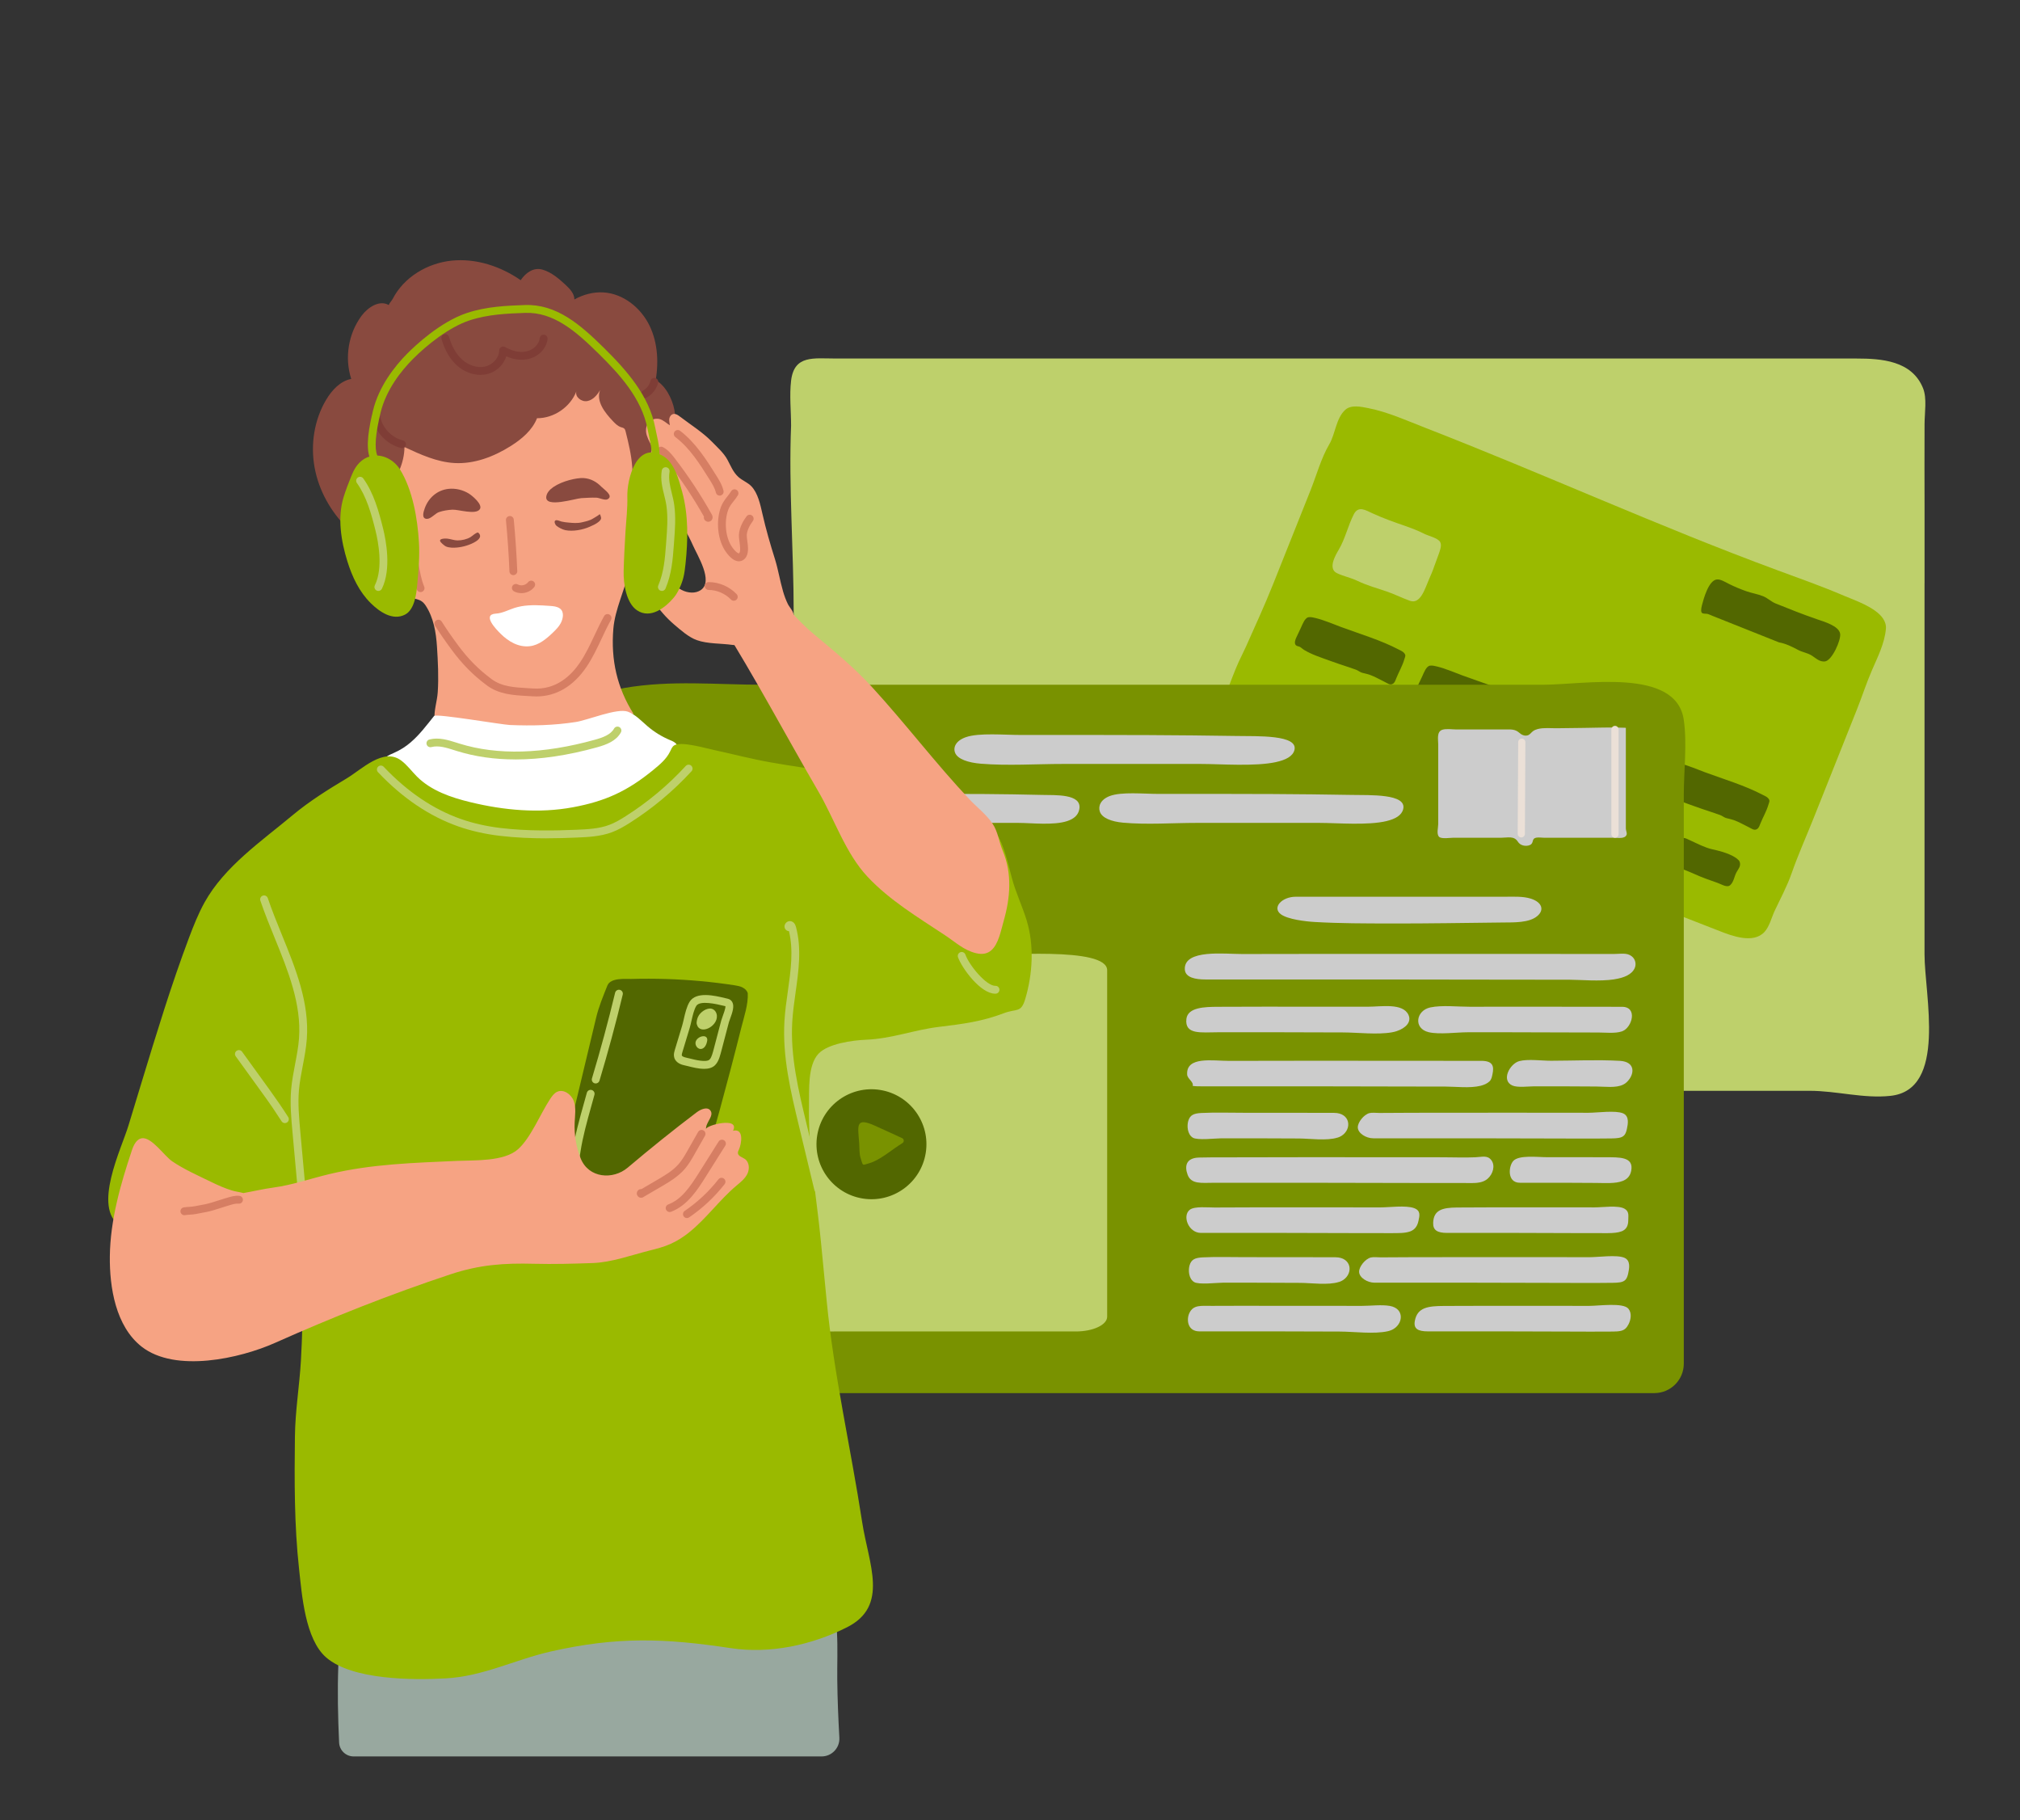 <?xml version="1.0" encoding="UTF-8"?>
<svg id="Calque_3" xmlns="http://www.w3.org/2000/svg" viewBox="0 0 800 720.8">
  <rect x="0" y="0" width="800" height="720.8" fill="#333333" stroke="none"/>
  <defs>
    <style>
      .cls-1 {
        fill: #d67e63;
      }

      .cls-2 {
        fill: #98a89f;
      }

      .cls-3 {
        fill: #526700;
      }

      .cls-4 {
        fill: #bed06b;
      }

      .cls-5 {
        fill: #fff;
      }

      .cls-6 {
        fill: #f6a383;
      }

      .cls-7 {
        fill: #9aba00;
      }

      .cls-8 {
        fill: #799200;
      }

      .cls-9 {
        fill: #ebe0d7;
      }

      .cls-10 {
        fill: #ccc;
      }

      .cls-11 {
        fill: #7f3d36;
      }

      .cls-12 {
        fill: #894a3f;
      }
    </style>
  </defs>
  <g>
    <path class="cls-4" d="M762.19,230.91v146.97c0,16.17,9.03,53.62-13.48,56.03-10.74,1.15-21.24-2-32.07-2h-298.92c-15.08,0-30.16-.18-45.24,0-13.28.16-26.73,2.1-40.07,1.28-22.75-1.41-18.08-29.1-18.08-45.16v-145.44c0-24.44-2.01-49.86-1.03-74.01,0-5.83-.69-12.07,0-17.84,1.23-10.31,8.94-8.78,17.8-8.78h404.15c9.86,0,21.98.82,26.37,11.8,1.58,3.95.6,9.63.58,14.1-.07,11.08,0,22.15,0,33.23v29.82Z"/>
    <g>
      <path class="cls-7" d="M745.74,244.9c.84,1.24,1.29,2.62,1.15,4.14-.53,5.72-3.21,11.01-5.46,16.2-2.28,5.24-3.96,10.53-6.08,15.84-5.7,14.29-11.4,28.59-17.09,42.88-2.89,7.25-6.13,14.44-8.7,21.81-1.81,5.19-4.45,10.02-6.77,14.99-1.2,2.57-2.01,6.11-4,8.26-4.43,4.78-12.86,1.55-17.84-.39-4.61-1.8-9.23-3.6-13.84-5.4-20.54-8.01-41.9-17.93-62.38-24.9-21.87-7.44-44.81-17.72-66.43-26.35-4.08-1.63-8.23-3.1-12.35-4.63-9.66-3.58-19.35-7.15-28.8-11.26-5.49-2.39-16.33-5.56-13.92-13.57.86-2.86,1.51-5.72,2.6-8.55,1.52-3.92,2.97-7.95,4.69-11.78.93-2.06,2.01-4.07,2.93-6.15,3.62-8.16,7.33-16.18,10.66-24.52,4.96-12.44,9.93-24.88,14.89-37.32,2.37-5.94,4.21-12.78,7.45-18.29,2.45-4.17,2.63-10.27,6.33-13.64,2.31-2.11,6.28-1.23,9.16-.66,7.78,1.55,15.14,4.91,22.5,7.77,46.78,18.18,92.56,39.11,139.57,56.44,8.83,3.26,17.72,6.39,26.38,10.11,3.84,1.65,12.25,4.4,15.35,8.96Z"/>
      <g>
        <path class="cls-3" d="M698.85,315.08c.57.29,1.1.6,1.51,1.1.72.88.31,1.4,0,2.45-.74,2.57-2.18,4.98-3.19,7.5-.32.8-.57,1.66-1.29,2.13-1.15.76-2.26-.24-3.35-.75-1.95-.92-3.77-2.05-5.81-2.76-.71-.24-1.41-.42-2.13-.6-.35-.09-.83-.17-1.16-.3-.79-.31-1.43-.86-2.26-1.16-1.19-.42-2.38-.82-3.57-1.22-2.33-.78-4.66-1.54-6.96-2.39-3.38-1.24-6.96-2.36-10.05-4.25-.55-.34-1.06-.88-1.62-1.17-.51-.27-1.19-.22-1.6-.69-.71-.83-.14-2.23.25-3.07.59-1.27,1.22-2.54,1.81-3.83.59-1.29,1.54-3.93,3.02-4.14.93-.13,1.94.11,2.84.34,3.4.85,6.68,2.29,9.96,3.51,7.68,2.85,15.59,5.14,22.88,8.95.24.12.48.24.71.36Z"/>
        <path class="cls-3" d="M650.79,295.9c.57.29,1.1.6,1.51,1.1.72.88.31,1.4,0,2.45-.74,2.57-2.18,4.98-3.19,7.5-.32.8-.57,1.66-1.29,2.13-1.15.76-2.26-.24-3.35-.75-1.95-.92-3.77-2.05-5.81-2.76-.71-.24-1.41-.42-2.13-.6-.35-.09-.83-.17-1.16-.3-.79-.31-1.43-.86-2.26-1.16-1.19-.42-2.38-.82-3.57-1.22-2.33-.78-4.66-1.54-6.96-2.39-3.38-1.24-6.96-2.36-10.05-4.25-.55-.34-1.06-.88-1.62-1.17-.51-.27-1.19-.22-1.6-.69-.71-.83-.14-2.23.25-3.07.59-1.27,1.22-2.54,1.81-3.83.59-1.29,1.54-3.93,3.02-4.14.93-.13,1.94.11,2.84.34,3.4.85,6.68,2.29,9.96,3.51,7.68,2.85,15.59,5.14,22.88,8.94.24.12.48.24.71.36Z"/>
        <path class="cls-3" d="M602.72,276.72c.57.29,1.1.6,1.51,1.1.72.88.31,1.4,0,2.45-.74,2.57-2.18,4.98-3.19,7.5-.32.8-.57,1.66-1.29,2.13-1.15.76-2.26-.24-3.35-.75-1.95-.92-3.77-2.05-5.81-2.76-.71-.24-1.41-.42-2.13-.6-.35-.09-.83-.17-1.16-.3-.79-.31-1.43-.86-2.26-1.16-1.19-.42-2.38-.82-3.57-1.22-2.33-.78-4.66-1.54-6.96-2.39-3.38-1.24-6.96-2.36-10.05-4.25-.55-.34-1.06-.88-1.62-1.17-.51-.27-1.19-.22-1.6-.69-.71-.83-.14-2.23.25-3.07.59-1.27,1.22-2.54,1.81-3.83.59-1.29,1.54-3.93,3.02-4.14.93-.13,1.94.11,2.84.34,3.4.85,6.68,2.29,9.96,3.51,7.68,2.85,15.59,5.14,22.88,8.94.24.12.48.24.71.36Z"/>
        <path class="cls-3" d="M554.65,257.54c.57.29,1.1.6,1.51,1.1.72.88.31,1.4,0,2.45-.74,2.57-2.18,4.98-3.19,7.5-.32.8-.57,1.66-1.29,2.13-1.15.76-2.26-.24-3.35-.75-1.95-.92-3.77-2.05-5.81-2.76-.71-.24-1.41-.42-2.13-.6-.35-.09-.83-.17-1.16-.3-.79-.31-1.43-.86-2.26-1.16-1.19-.42-2.38-.82-3.57-1.22-2.33-.78-4.66-1.54-6.96-2.39-3.38-1.24-6.96-2.36-10.05-4.25-.55-.34-1.06-.88-1.62-1.17-.51-.27-1.19-.22-1.6-.69-.71-.83-.14-2.23.25-3.07.59-1.27,1.22-2.54,1.81-3.83.59-1.29,1.54-3.93,3.02-4.14.93-.13,1.94.11,2.84.34,3.4.85,6.68,2.29,9.96,3.51,7.68,2.85,15.59,5.14,22.88,8.94.24.12.48.24.71.36Z"/>
      </g>
      <g>
        <path class="cls-3" d="M669.5,332.8c2.72,1.24,5.66,2.81,8.58,3.47,2.93.67,5.53,1.28,8.24,2.71.8.42,2.4,1.41,2.68,2.31.53,1.68-.54,2.76-1.27,4.07-.92,1.66-1.03,3.75-2.5,5.12-1.24,1.15-3.6-.41-4.96-.88-3.1-1.07-6.35-2.22-9.32-3.58-2.63-1.21-5.43-2.11-8.02-3.41-.97-.49-1.12-.33-1.11-1.41.01-1.33.71-2.94,1-4.26.33-1.47,1.13-3.27,2.24-4.33,1.51-1.44,2.39-.74,4.43.19Z"/>
        <path class="cls-3" d="M628.65,316.5c2.77,1.27,5.67,2.73,8.63,3.48,2.87.72,5.53,2.25,8.29,3.4.81.34,2.33.5,2.69,1.37.62,1.53-.63,3.24-1.29,4.48-.71,1.32-1.32,4.68-3.24,4.77-.89.04-2.74-1.15-3.64-1.46-1.53-.52-3.08-1.01-4.61-1.56-2.41-.85-4.95-1.29-7.31-2.23-1.96-.79-4.2-1.15-6.07-2.05-1.83-.88-.76-2.95-.5-4.43.36-2.01,1.11-4.5,2.63-5.95,1.51-1.44,2.39-.74,4.43.19Z"/>
        <path class="cls-3" d="M655.82,342.36c.64-.19,1.12-.78,1.13-1.49.02-.96.06-1.94.09-2.92.1-2.62.21-5.34-.05-8-.03-.26-.05-.56-.07-.89-.19-2.57-.44-4.81-1.54-6.2-.55-.69-1.55-.8-2.23-.26-.69.55-.8,1.55-.26,2.23.59.74.77,3.16.87,4.46.03.35.05.68.08.96.23,2.45.13,5.05.03,7.57-.04,1-.08,1.99-.1,2.98-.02.88.68,1.6,1.56,1.62.17,0,.33-.02.49-.07Z"/>
      </g>
      <path class="cls-4" d="M559.84,209.48c1.48.58,2.93,1.21,4.27,1.9,1.6.82,5.33,1.63,6.24,3.21.8,1.38-.15,3.58-.6,4.92-.54,1.59-1.19,3.12-1.73,4.72-.64,1.89-1.33,3.46-2.13,5.28-1.53,3.5-3.3,9.88-7.5,8.38-3.18-1.13-6.21-2.69-9.4-3.76-3.87-1.3-7.72-2.37-11.43-4.15-2.62-1.26-5.44-1.78-8.05-3.02-3.72-1.76-.64-7.06.69-9.31,2.55-4.3,3.65-9.51,5.95-13.99,1.81-3.54,4.62-1.68,7.44-.39,4.16,1.91,8.44,3.44,12.73,4.91,1.15.4,2.35.83,3.53,1.29Z"/>
      <path class="cls-3" d="M674.02,239.71c.66-2.57,2.63-9.9,5.93-10.28,1.42-.16,3.41,1.08,4.7,1.73,2.23,1.12,4.57,2.1,6.99,2.95,2.17.76,4.47,1.1,6.61,1.96,1.9.77,3.14,2.15,5.04,2.91,5.4,2.17,10.77,4.31,16.26,6.2,2.67.92,8.84,2.64,9.23,5.83.31,2.55-3.25,10.6-6.06,10.89-2.1.22-3.54-1.25-5.08-2.26-1.76-1.15-3.74-1.34-5.57-2.32-2.4-1.28-4.85-2.5-7.55-2.98-4.15-1.65-8.3-3.31-12.44-4.96-3.3-1.31-6.59-2.63-9.89-3.94-1.4-.56-2.81-1.12-4.21-1.68-.54-.21-1.1-.52-1.66-.66-.6-.16-1.74-.01-2.22-.37-.52-.38-.45-1.54-.08-3Z"/>
    </g>
  </g>
  <g>
    <path class="cls-8" d="M655.18,551.62H245.05c-6.45,0-11.67-5.23-11.67-11.67v-199.08c0-12.89,2.26-25.69,1.9-38.63-.4-14.42-5.82-26.75,12.04-29.84,18.43-3.19,36.48-1.27,55.04-1.27h308.69c16.25,0,52.82-7.01,55.8,13.95,1.35,9.49,0,20.16,0,29.72v116.1c0,36.35,0,72.69,0,109.04,0,6.45-5.23,11.67-11.67,11.67Z"/>
    <g>
      <path class="cls-10" d="M639.38,387.77c-5.89.91-13.42.16-17.71.16-8.98,0-17.96-.02-26.94-.03-17.35-.01-34.66-.07-52.02-.07h-65.32c-3.78,0-8.03-.69-8.16-4.05-.29-8.02,15.81-6.01,22.77-6.03,11.42-.03,22.85-.04,34.27-.05,26.51-.02,53.01,0,79.52.01,11.15,0,22.31.02,33.46.02,2.59,0,5.06-.61,6.99.92,1.52,1.2,1.83,3.19,1.16,4.69-1.15,2.57-4.25,3.83-8.03,4.41Z"/>
      <path class="cls-10" d="M586.38,429.92c-4.16,1.04-9.97.32-13.81.32-5.52,0-11.03-.02-16.55-.03-11.83-.01-23.63-.07-35.47-.07h-44.54c-1.23,0-2.46,0-3.66-.17.47-1.63-2.08-2.77-2.19-4.48-.47-7.39,10.26-5.41,16.65-5.43,11.07-.04,22.14-.05,33.21-.05,21.09,0,42.19.02,63.28.04,1.03,0,2.06.02,3.08,0,4.78-.08,5.42,1.98,4.7,5.29-.21.95-.37,2.07-1.21,2.86-.89.83-2.1,1.37-3.48,1.72Z"/>
      <path class="cls-10" d="M642.85,429.46c-2.91,1.43-7.24.76-10.72.75-4.42-.01-8.82-.07-13.24-.07h-11.35c-2.24,0-6.53.59-8.59-.33-4.57-2.04-.99-8.64,2.75-9.66,3.31-.9,9.1-.13,12.58-.14,8.98-.02,18.26-.46,27.22.03,6.34.35,5.97,5.39,2.73,8.47-.41.39-.87.7-1.38.95Z"/>
      <path class="cls-10" d="M553.25,408.25c-.65.22-1.33.39-2.02.51-5.83,1.01-13.4.05-19.42.04-8.45-.01-16.89-.07-25.35-.07h-24.05c-6.63,0-13.3,1.11-12.55-5.29.55-4.64,7.41-4.76,12.33-4.79,6.14-.03,12.28-.04,18.42-.05,13.66-.01,27.31,0,40.97.02,5.44,0,13.98-1.59,16.22,3.21,1.34,2.86-1.17,5.27-4.56,6.42Z"/>
      <path class="cls-10" d="M642.22,408.42c-2.59.85-6.42.41-9.1.41-3.93,0-7.86-.02-11.78-.03-8.19-.01-16.37-.07-24.57-.07h-15.39c-4.46,0-11.36.97-15.58-.03-6.12-1.45-5.06-8.6.68-9.81,4.59-.97,10.85-.25,15.61-.26,14-.04,27.99-.02,41.99,0,6.09,0,12.19.02,18.29.02,6.34,0,4,8.15.19,9.65-.11.04-.23.09-.34.12Z"/>
      <path class="cls-10" d="M529.73,450.43c-4.19,1.37-11.16.37-15.26.36-6-.01-11.99-.07-17.99-.07h-12.71c-2.44,0-9.56.89-11.4-.27-2.17-1.37-2.32-4.72-1.78-6.58.69-2.37,2.16-3.03,5.25-3.18,5.51-.27,11.14-.08,16.67-.08,11.95-.02,23.9.02,35.85.04,6.38,0,7.22,6.27,3.02,9.04-.48.32-1.04.57-1.65.77Z"/>
      <path class="cls-10" d="M640.98,450.58c-.75.13-1.67.17-2.81.19-7.97.1-15.95.03-23.93.02-10.4-.01-20.77-.07-31.18-.07h-39.17c-2.87,0-6.07-1.98-6.15-4.29-.07-1.99,2.37-5.12,4.64-5.7,1.05-.27,2.83-.04,3.94-.05,4.42-.04,8.85-.05,13.28-.07,12.71-.04,25.43-.03,38.14-.03,10.46,0,20.92.02,31.37.03,3.4,0,10.7-1.04,13.68.22,2.61,1.11,1.91,4.34,1.53,6.16-.49,2.33-1.27,3.25-3.34,3.59Z"/>
      <path class="cls-10" d="M586.1,468.16c-2.16.46-4.66.23-7,.25-7.8.04-15.6,0-23.4-.01-11.83-.01-23.63-.07-35.48-.07h-39.59c-4.68,0-8.84.69-10.28-3.16-1.26-3.37-.7-6.66,4.42-6.83,3.31-.11,6.64-.06,9.95-.08,11.26-.05,22.52-.05,33.78-.06,17.65,0,35.31.01,52.96.03,4.23,0,8.55.19,12.77,0,2.73-.11,4.83-.92,6.39,1.13,1.66,2.17.64,5.57-1.49,7.39-.87.75-1.91,1.18-3.03,1.42Z"/>
      <path class="cls-10" d="M558.34,487.63c-1.98.7-4.67.63-7.84.64-4.9.01-9.8-.02-14.7-.02-8.9-.01-17.77-.07-26.67-.07h-33.51c-4.96,0-7.5-6.78-4.42-9.17,1.91-1.48,7.25-.87,9.91-.89,11.85-.08,23.7-.07,35.55-.07,9.96,0,19.91.02,29.87.03,3.68,0,10.18-.91,13.47.27,2.81,1.01,2.18,3.13,1.78,5.04-.5,2.41-1.7,3.63-3.44,4.25Z"/>
      <path class="cls-10" d="M642.24,487.54c-1.37.55-3.25.71-5.61.73-4.35.02-8.71-.01-13.06-.02-7.46-.01-14.9-.07-22.36-.07h-28.08c-3.92,0-5.64-1.09-5.54-4,.18-5.09,3.64-6.01,9.41-6.06,5.34-.05,10.69-.06,16.03-.07,12.85-.02,25.69,0,38.54.02,3.09,0,9.18-.91,11.74.49,2.03,1.1,1.54,2.9,1.55,4.54,0,2.43-.89,3.75-2.61,4.45Z"/>
      <path class="cls-10" d="M642.63,467.61c-2.88,1.14-7.07.79-10.82.78-4.42-.01-8.82-.07-13.24-.07h-16.64c-5.12,0-4.53-6.52-2.62-8.63,2.23-2.47,9.73-1.48,13.44-1.49,7.61-.03,15.21,0,22.82.02,5.8.01,11.58-.28,10.44,5.42-.42,2.1-1.66,3.3-3.37,3.97Z"/>
      <path class="cls-10" d="M530.25,507.6c-4.19,1.37-11.16.37-15.26.36-6-.01-11.99-.07-17.99-.07h-12.71c-2.44,0-9.56.89-11.4-.27-2.17-1.37-2.32-4.72-1.78-6.58.69-2.37,2.16-3.03,5.25-3.18,5.51-.27,11.14-.08,16.67-.08,11.95-.02,23.9.02,35.85.04,6.38,0,7.22,6.27,3.02,9.04-.48.32-1.04.57-1.65.77Z"/>
      <path class="cls-10" d="M641.5,507.75c-.75.13-1.67.17-2.81.19-7.97.1-15.95.03-23.93.02-10.4-.01-20.77-.07-31.18-.07h-39.17c-2.87,0-6.07-1.98-6.15-4.28-.07-1.99,2.37-5.12,4.64-5.7,1.05-.27,2.83-.04,3.94-.05,4.42-.04,8.85-.05,13.28-.07,12.71-.04,25.43-.03,38.14-.03,10.46,0,20.92.02,31.37.03,3.4,0,10.7-1.05,13.68.22,2.61,1.11,1.91,4.34,1.53,6.16-.49,2.33-1.27,3.25-3.34,3.59Z"/>
      <path class="cls-10" d="M551.11,526.62c-.43.2-.9.35-1.4.47-5.5,1.26-13.44.16-19.21.15-8.19-.01-16.37-.07-24.57-.07h-30.86c-4.94,0-5.2-4.84-4.03-7.27,1.61-3.38,4.65-2.8,8.93-2.83,7.64-.06,15.27-.02,22.91-.02,12.17,0,24.34,0,36.51.02,3.34,0,7.8-.56,11.06.02,5.97,1.06,5.35,7.43.68,9.54Z"/>
      <path class="cls-10" d="M641.97,526.95c-.85.22-1.89.27-3.23.29-5.91.07-11.83.01-17.74,0-8.19-.01-16.37-.07-24.57-.07h-30.86c-4.06,0-5.81-1.03-5.24-4.16.99-5.4,5.33-5.87,11.5-5.91,5.83-.04,11.65-.05,17.48-.05,13.38-.02,26.75,0,40.13.02,3.77,0,13.44-1.4,15.49,1.14,1.41,1.75.96,4.35.03,6.16-.79,1.53-1.65,2.25-2.98,2.58Z"/>
    </g>
    <path class="cls-10" d="M351.69,345.94c-2.41.27-4.97.24-7.17.26-14.87.15-29.75.43-44.63.39-9.92-.02-19.92-.02-29.81-.59-3.81-.22-10.73-1.06-13.43-3.05-3.63-2.67.4-6.95,5.87-6.95h52.32c10.18,0,20.36,0,30.54,0,3.41,0,7.1-.24,10.27.76,4.26,1.35,5.44,4.33,2.65,6.79-1.64,1.45-4.05,2.1-6.61,2.39Z"/>
    <path class="cls-10" d="M602.33,365.01c-2.41.27-4.97.24-7.17.26-14.87.15-29.75.43-44.63.39-9.92-.02-19.92-.02-29.81-.59-3.81-.22-10.73-1.06-13.43-3.05-3.63-2.67.4-6.95,5.87-6.95h52.32c10.18,0,20.36,0,30.54,0,3.41,0,7.1-.24,10.27.76,4.26,1.35,5.44,4.33,2.65,6.79-1.64,1.45-4.05,2.1-6.61,2.39Z"/>
    <path class="cls-10" d="M383.13,365.01c-3.2.27-6.59.24-9.51.26-19.72.15-39.45.43-59.17.39-13.16-.02-26.41-.02-39.53-.59-5.05-.22-14.23-1.06-17.8-3.05-4.81-2.67.54-6.95,7.79-6.95h69.37c13.5,0,27,0,40.5,0,4.52,0,9.41-.24,13.61.76,5.64,1.35,7.21,4.33,3.52,6.79-2.18,1.45-5.37,2.1-8.77,2.39Z"/>
    <path class="cls-10" d="M505.37,301.75c-8.39,1.82-21.92.74-29.92.74h-54.31c-10.74,0-21.97.77-32.63-.09-5.14-.42-9.3-1.85-10.26-4.35-.85-2.2.34-4.81,4.33-6.18,5.2-1.79,15.23-.85,21.61-.86,16.92-.01,33.83-.03,50.75.05,11.54.06,23.08.16,34.62.35,8.4.14,24.75-.55,23.07,5.63-.66,2.43-3.43,3.87-7.27,4.7Z"/>
    <path class="cls-10" d="M422.72,325.09c-5.45,1.82-14.25.74-19.45.74h-35.3c-6.98,0-14.28.77-21.21-.09-3.34-.42-6.04-1.85-6.67-4.35-.55-2.2.22-4.81,2.82-6.18,3.38-1.79,9.9-.85,14.05-.86,11-.01,22-.03,32.99.05,7.5.06,15.01.16,22.51.35,5.46.14,16.09-.55,15,5.63-.43,2.43-2.23,3.87-4.72,4.7Z"/>
    <path class="cls-10" d="M549.23,325.09c-7.5,1.82-19.6.74-26.75.74h-48.55c-9.6,0-19.65.77-29.17-.09-4.59-.42-8.31-1.85-9.17-4.35-.76-2.2.31-4.81,3.87-6.18,4.65-1.79,13.62-.85,19.32-.86,15.12-.01,30.25-.03,45.37.05,10.32.06,20.64.16,30.95.35,7.51.14,22.13-.55,20.62,5.63-.59,2.43-3.06,3.87-6.5,4.7Z"/>
    <g>
      <path class="cls-4" d="M426.08,527.19h-90.89c-18.33,0-36.7.15-55.03,0-26.96-.22-26.18-5.84-26.18-16.89v-35.55c0-30.19-.01-60.38,0-90.58,0-3.22,5.55-5.83,12.41-5.83h118.04c12.19,0,54.05-3.66,54.05,5.84v137.18c0,3.22-5.55,5.84-12.41,5.84Z"/>
      <circle class="cls-3" cx="345.12" cy="453.04" r="21.77" transform="translate(-157.35 721.14) rotate(-80.78)"/>
      <path class="cls-8" d="M340.43,444.99c-.88,1.18-.43,3.93-.15,7.7.14,1.88-.02,4.07.56,5.87,1.05,3.24.48,2.85,3.29,2.07,4.42-1.22,9.28-5.61,13.25-8,.77-.47.71-1.61-.11-1.98-3.67-1.68-7.33-3.4-11.02-5.03-3.43-1.51-5.08-1.62-5.82-.63Z"/>
    </g>
    <g>
      <path class="cls-10" d="M609.05,288.65c-.71.18-1.35.45-1.89.83-.82.59-1.21,1.45-2.25,1.71-1.14.29-2.28-.21-3.17-1.01-1.76-1.59-3.48-1.34-5.79-1.34h-19.04c-1.59,0-4.21-.4-5.72.12-2.29.79-1.6,3.89-1.6,5.7v31.7c0,1.33-.75,3.9.34,4.98.95.93,4.32.37,5.64.37h18.98c2.54,0,5.06-.84,6.56,1.53.47.75,1.15,1.24,2.02,1.5.86.25,2.03.23,2.83-.17,1.71-.84.39-2.57,2.61-2.91.95-.14,2.03.05,2.99.05h27.42c1.73,0,4.64.59,5.23-1.26.2-.62-.31-1.7-.31-2.35v-39.9s-.38-.04-.42-.04c-5.53-.24-10.95,0-16.48.06-3.54.04-7,.08-10.54.13-2.11.03-5.05-.3-7.4.3Z"/>
      <path class="cls-9" d="M602.49,331.59c.79,0,1.42-.64,1.43-1.42l.19-36.28c0-.79-.63-1.43-1.42-1.44h0c-.79,0-1.42.64-1.43,1.42l-.19,36.28c0,.79.63,1.43,1.42,1.44h0Z"/>
      <path class="cls-9" d="M639.6,331.71c.79,0,1.43-.64,1.43-1.43v-41.44c0-.79-.64-1.43-1.43-1.43s-1.43.64-1.43,1.43v41.44c0,.79.64,1.43,1.43,1.43Z"/>
    </g>
  </g>
  <g>
    <path class="cls-2" d="M325.38,695.47h-185.33c-3.08,0-5.61-2.42-5.75-5.5-.47-10.17-.69-20.34-.31-30.53.15-4.38.42-8.77.83-13.16,1.19-12.83,6.94-15.76,14.54-16.53,6.73-.69,14.92.31,22.68-2.39,8.57-2.98,14.99-8.45,24.65-8.89,10.44-.49,20.21,4.79,30.69,4.21,16.83-.94,34.53-3.95,51.42-5.55,14.94-1.42,28.99-8.24,42.08,2.45,7.85,6.41,10.03,16.39,10.59,26.66.34,6.38.06,12.87.12,18.7.08,7.73.4,15.42.83,23.09.23,4.04-2.99,7.44-7.03,7.44Z"/>
    <g>
      <g>
        <path class="cls-6" d="M249.13,225.93c-1.7,7.83-5.57,15.25-6.22,23.07-1.02,12.3,1.46,23.31,8.01,33.68-2.28.13-4.15.04-6,1.51-1.37,1.09-2.15,2.47-3.78,3.29-4.48,2.28-10.19,1.96-14.99,3.24-2.04.54-4.08,1.08-6.16,1.44-7.41,1.26-14.99.12-22.42-1.02-4.57-.7-9.25-.53-13.84-1.1-2.34-.29-4.77-.65-6.96-1.56-1.09-.46-4.52-2.16-4.64-3.35-.39-3.69.98-7.32,1.23-11.02.4-5.87.08-12.2-.3-18.08-.37-5.59-1.32-11.37-4.42-16.16-2.24-3.47-4.57-2.04-7.51-4.25-5.05-3.8-7.89-7.66-10.7-13.37-1.29-2.62-2.58-5.25-3.43-8.05-1.32-4.38-.71-8.97-1.04-13.46-.38-5.19.11-10.48,1.88-15.4,3.49-9.71,11.61-17.18,20.7-22.06,9.08-4.89,19.17-7.52,29.13-10.23,10.09-2.74,20.52-5.63,30.86-4.08,10.34,1.54,20.62,8.85,22.03,19.21,11.01,7.73,12.01,21.02,10.97,34.43-.48,6.17-2.51,14.66-7.34,18.98-1.43,1.28-2.12,1.12-3.78,1.11-.56,0-.8.7-.89,1.25-.11.66-.24,1.32-.38,1.98Z"/>
        <path class="cls-1" d="M212.41,275.75c-.51,0-1.02-.02-1.54-.05-.7-.05-1.4-.08-2.1-.12-5.48-.31-11.15-.63-15.95-4.2-5.46-4.06-9.76-8.41-13.97-14.12-2.63-3.57-4.71-6.59-6.55-9.5-.46-.72-.24-1.69.49-2.14.72-.46,1.68-.24,2.14.49,1.79,2.84,3.83,5.8,6.42,9.31,4.02,5.45,8.13,9.6,13.33,13.47,4.05,3.01,9.01,3.29,14.27,3.59.71.04,1.42.08,2.13.13,9.25.64,15.19-5.24,18.59-10.24,2.27-3.35,4.05-7.13,5.77-10.79,1.19-2.53,2.42-5.14,3.82-7.64.42-.75,1.36-1.02,2.11-.6.75.42,1.02,1.37.6,2.11-1.35,2.4-2.55,4.97-3.72,7.45-1.77,3.76-3.6,7.66-6.01,11.21-5.18,7.65-12.01,11.65-19.83,11.65Z"/>
        <path class="cls-1" d="M166.55,234.45c-.61,0-1.19-.36-1.44-.96-1.27-3.09-1.84-6.37-2.39-9.54l-.13-.77c-1.73-9.88-4.07-19.76-6.97-29.36-.25-.82.22-1.69,1.04-1.94.83-.25,1.69.22,1.94,1.04,2.94,9.73,5.31,19.73,7.06,29.72l.13.77c.52,3,1.06,6.11,2.21,8.88.33.79-.05,1.7-.84,2.03-.19.08-.4.12-.59.12Z"/>
        <path class="cls-1" d="M248.95,222.15s-.07,0-.11,0c-.86-.06-1.5-.8-1.44-1.66l1.81-25.98c.06-.86.81-1.47,1.66-1.44.86.06,1.5.8,1.44,1.66l-1.81,25.98c-.06.82-.74,1.45-1.55,1.45Z"/>
        <path class="cls-1" d="M206.47,234.86c-1.02,0-2.03-.23-2.92-.72-.75-.41-1.03-1.36-.62-2.11.41-.75,1.36-1.03,2.11-.62,1.31.72,3.19.32,4.09-.88.52-.68,1.49-.82,2.18-.3.68.52.82,1.49.3,2.18-1.2,1.58-3.17,2.45-5.14,2.45Z"/>
        <path class="cls-1" d="M203.31,227.73c-.83,0-1.52-.65-1.55-1.49-.28-6.71-.74-13.52-1.38-20.22-.08-.85.55-1.61,1.4-1.69.83-.12,1.61.54,1.69,1.4.64,6.75,1.1,13.61,1.39,20.38.04.86-.63,1.58-1.49,1.62-.02,0-.04,0-.07,0Z"/>
        <path class="cls-12" d="M219.23,192.8c3.49-2.38,9.19-3.65,11.83-3.51,2.8.15,5.2,1.47,7.11,3.44,1.06,1.09,4.99,3.62,2.45,4.95-1.07.56-3.24-.57-4.4-.62-1.99-.07-4.02.07-6,.18-2.4.14-14.38,4.02-13.88-.54.17-1.51,1.3-2.82,2.89-3.91Z"/>
        <path class="cls-12" d="M179.16,201.81c2.36-.13,9.37,2.21,10.9-.23,1.14-1.81-2.87-5.17-4.26-6.07-2.41-1.54-5.45-2.27-8.29-1.93-4.4.53-7.81,3.53-9.3,7.68-.55,1.52-1.33,4.15.87,4.19,1.58.03,3.28-2.18,4.76-2.68,1.71-.58,3.52-.86,5.32-.96Z"/>
        <path class="cls-5" d="M214.96,239.73c.94.05,1.88.11,2.82.18,1.37.09,2.81.21,3.93,1.01,1.87,1.33,1.28,4.06.38,5.79-.73,1.41-1.87,2.55-3.01,3.66-2.62,2.53-5.6,5.06-9.22,5.49-4.5.54-8.52-1.87-11.6-4.93-1.76-1.74-7.51-7.64-1.85-7.97,2.55-.15,4.87-1.44,7.3-2.23,3.61-1.17,7.45-1.2,11.27-1Z"/>
        <path class="cls-12" d="M220.1,207.85c.1.16.22.29.34.38.85.69,2.39,1.47,3.47,1.69,3.02.6,6.9-.13,9.66-1.36,1.17-.52,2.4-1.04,3.4-1.85.46-.37,1.02-.87,1.1-1.5.03-.19-.35-1.79-.61-1.57-.75.63-1.67,1.1-2.51,1.63-1.46.91-2.84,1.15-4.52,1.55-1.76.42-3.47.26-5.25.1-.93-.08-1.86-.19-2.77-.4-.58-.13-1.99-.87-2.55-.37-.45.41-.04,1.3.22,1.7Z"/>
        <path class="cls-12" d="M187.84,211.55c-.51.38-1,.81-1.52,1.13-1.42.86-3.45,1.31-5.11,1.3-1.34,0-2.71-.56-4.04-.71-.76-.09-3.93-.11-2.55,1.47.62.71,1.65,1.49,1.98,1.63,1.27.55,3.01.56,4.37.43,2.47-.22,5.44-1.1,7.53-2.44,1.54-.99,2.38-2.3.8-3.54-.54.12-1.01.4-1.45.73Z"/>
      </g>
      <g>
        <path class="cls-12" d="M146.77,213.85c-.73-.07-.7-.92-1.68-1.36-2.35-1.05-5.57-1.46-7.48-3.34-6.61-6.49-11.36-14.94-13.02-24.05-1.66-9.11-.16-18.84,4.57-26.8,2.27-3.82,5.58-7.41,9.94-8.27-2.71-8.34-1.14-17.96,4.1-25,2.52-3.39,7.09-6.36,10.76-4.25.24-.79,1.19-1.71,1.57-2.44,4.42-8.6,13.73-14.15,23.35-15.14,9.62-.99,19.39,2.23,27.33,7.74,2.06-3.04,5.18-5.21,8.71-4.16s6.41,3.55,9.11,6.05c1.69,1.57,3.46,3.45,3.45,5.75,3.48-1.96,7.49-3.03,11.48-2.8,7.86.46,14.84,6.07,18.28,13.16,3.44,7.08,3.7,15.38,2.17,23.1-.07-.59-.14-1.19-.21-1.78,4.14,1.94,7.04,7.52,7.88,12.01.84,4.49-.6,9.35-3.76,12.65,1.44,1.12,1.57,3.21,1.52,5.03-.13,4.65-.75,12.59-6.54,13.72-2.74.53-5.74-.97-6.95-3.48-.82-1.71-.84-3.67-.98-5.56-.34-4.64-1.46-9.19-2.58-13.71-.11-.44-.23-.91-.56-1.22-.36-.33-.87-.42-1.33-.57-1.27-.42-2.24-1.41-3.16-2.38-3.24-3.39-6.74-7.89-5.09-12.28-1.17,1.98-2.83,3.93-5.09,4.34-2.27.41-4.94-1.65-4.29-3.86-2.41,6.24-8.9,10.68-15.59,10.65-1.89,4.78-6.07,8.27-10.41,11.01-6.67,4.2-14.41,7.18-22.29,6.73-6.96-.39-13.47-3.38-19.79-6.32-.07,6.28-2.92,12.32-7.02,17.08-1.19,1.38-2.51,2.71-3.27,4.36-1.39,3.01.89,14.05-2.27,15.19-.38.14-.65.18-.86.16Z"/>
        <path class="cls-11" d="M159.21,177.43c-.12,0-.24-.01-.36-.04-5.95-1.41-10.8-6.84-11.52-12.91-.1-.85.51-1.62,1.36-1.73.84-.1,1.62.51,1.73,1.36.57,4.82,4.42,9.14,9.15,10.26.83.2,1.35,1.03,1.15,1.87-.17.71-.81,1.2-1.51,1.2Z"/>
        <path class="cls-11" d="M190.31,148.44c-3.28,0-6.71-1.35-9.39-3.78-2.73-2.48-4.77-5.97-6.05-10.38-.24-.82.23-1.69,1.06-1.92.82-.25,1.68.24,1.92,1.06,1.12,3.85,2.85,6.86,5.15,8.94,2.62,2.37,6.09,3.44,9.05,2.79,3.15-.69,5.63-3.5,5.65-6.4,0-.55.3-1.06.78-1.34.48-.28,1.07-.28,1.55,0,2.9,1.66,5.88,2.29,8.41,1.74,2.8-.6,5.04-2.8,5.32-5.25.1-.85.85-1.48,1.72-1.37.85.1,1.46.87,1.37,1.72-.43,3.79-3.62,7.05-7.76,7.93-2.67.56-5.67.18-8.61-1.09-.98,3.4-4,6.26-7.75,7.08-.78.17-1.59.25-2.4.25Z"/>
        <path class="cls-11" d="M255.31,157.63c-.56,0-1.09-.3-1.37-.82-.4-.76-.12-1.7.64-2.1,1.49-.8,2.63-2.25,3.04-3.89.21-.83,1.05-1.34,1.89-1.13.83.21,1.34,1.05,1.13,1.89-.62,2.47-2.34,4.67-4.59,5.87-.23.12-.48.18-.73.18Z"/>
      </g>
    </g>
    <g>
      <g>
        <path class="cls-5" d="M162.69,293.89c3.44-2.94,6.14-6.55,9.23-10.4.83-1.03,26.82,3.45,30.01,3.58,8.71.36,17.49.15,26.12-1.19,4.74-.73,16.39-5.64,20.6-4.09,3.07,1.14,5.35,3.68,7.85,5.81,2.65,2.26,5.66,4.1,8.87,5.45.99.41,2.07.84,2.62,1.76.32.54.41,1.19.44,1.81.22,5.24-3.8,11.57-7.56,15-12.76,11.65-29.51,18.49-46.65,20.74-4.62.61-9.33.89-13.92.07-4.92-.88-9.52-3-14.01-5.19-8.69-4.23-17.23-8.79-25.58-13.67-3.38-1.97-13.17-9.04-7.91-13.71.93-.82,2.12-1.27,3.26-1.77,2.58-1.14,4.73-2.56,6.65-4.2Z"/>
        <path class="cls-7" d="M64.97,399.88c3.08-9.57,6.32-19.1,9.86-28.51,1.81-4.8,3.7-9.59,6.19-14.07,7.88-14.22,22.66-24.33,34.92-34.56,6.63-5.53,13.97-10.1,21.36-14.53,6.06-3.63,14.52-12.29,21.54-7.11,2.41,1.78,4.18,4.28,6.31,6.4,5.6,5.58,13.43,8.26,21.11,10.12,13.28,3.22,27.21,4.52,40.65,2.02,12.86-2.39,21.59-6.39,31.86-14.82,2.54-2.08,5.15-4.26,6.59-7.22.43-.88.79-1.88,1.6-2.43,2.64-1.79,12.53,1.1,15.79,1.8,7.57,1.63,15.01,3.59,22.65,4.93,15.81,2.76,31.78,4.56,47.47,7.97,10.61,2.31,20.34,8.03,30.7,11.27,12.36,3.86,14.37,16.15,17.24,26.76,1.52,5.62,4.07,10.9,5.79,16.53,3,9.84,2.41,21.12-.55,31.09-1.7,5.71-3.34,3.7-8.56,5.69-8.51,3.25-16.24,4.26-25.55,5.38-10.11,1.21-18.63,4.68-29.03,5.1-5.15.21-15.01,1.51-18.78,5.56-4.34,4.66-3.61,14.52-3.73,20.33-.39,18.08,2.96,35.95,4.7,53.87.76,7.85,1.52,15.71,2.29,23.56,2.85,29.36,9.58,58.49,14.06,87.67,2.55,16.6,10.77,33.18-5.98,41.64-14.04,7.09-30.49,10.61-46.05,8.27-26.17-3.94-44.86-4.65-71.25,1.32-14.18,3.21-26.78,9.84-41.63,10.65-13.06.71-36.93.68-47.31-8.23-8.44-7.26-9.68-25.05-10.8-35.22-1.9-17.17-1.84-34.97-1.63-52.32.12-10.17,1.76-19.75,2.37-29.93.57-9.67.67-19.38,1-29.06.09-2.69-.98-28.2.57-29.17-2.03,1.27-3.57,3.32-4.24,5.62-.37,1.28-.5,2.68-1.29,3.76-.58.78-1.44,1.3-2.31,1.74-6.08,3.09-10.59,1.58-16.79,1.82-16.42.64-34.11,1.48-48.61-8.23-10.9-7.3.51-30.28,3.36-39.63,1.79-5.89,3.59-11.79,5.38-17.68,2.86-9.4,5.73-18.81,8.74-28.16Z"/>
        <path class="cls-4" d="M394.14,393.46c-5.84,0-13.17-10.09-14.73-14.43-.29-.81.13-1.7.93-1.99.8-.3,1.7.13,1.99.93,1.6,4.42,8.35,12.44,11.88,12.38.83-.06,1.58.64,1.61,1.49s-.64,1.58-1.49,1.61c-.06,0-.12,0-.19,0Z"/>
        <path class="cls-4" d="M324,472.26c-.7,0-1.34-.48-1.51-1.19l-6.1-25.36c-3.22-13.4-6.56-27.25-5.72-41.41.23-3.93.79-7.91,1.34-11.75,1.17-8.32,2.28-16.2.45-23.87-.23.02-.42-.03-.62-.12-.92-.39-1.36-1.4-1.03-2.37.38-1.08,1.5-1.7,2.54-1.4.93.26,1.56,1.01,1.89,2.25,2.29,8.55,1.04,17.39-.16,25.95-.53,3.79-1.08,7.7-1.31,11.5-.82,13.7,2.46,27.32,5.64,40.49l6.1,25.36c.2.83-.31,1.67-1.15,1.87-.12.03-.24.04-.37.04Z"/>
        <path class="cls-4" d="M112.83,444.7c-.51,0-1.01-.25-1.31-.72-2.19-3.43-4.55-6.9-7.24-10.61l-10.93-15.12c-.5-.7-.35-1.67.35-2.17.7-.5,1.67-.35,2.17.35l10.93,15.12c2.72,3.76,5.12,7.28,7.34,10.76.46.72.25,1.68-.47,2.14-.26.17-.55.24-.83.24Z"/>
        <path class="cls-4" d="M120.56,484.62c-.79,0-1.47-.61-1.55-1.41l-3.17-34.87c-.5-5.51-1.02-11.21-.54-16.89.29-3.41.94-6.79,1.56-10.06.64-3.34,1.3-6.8,1.56-10.2,1.01-13.67-4.4-26.95-9.63-39.8-1.97-4.83-4-9.82-5.68-14.79-.27-.81.16-1.69.97-1.97.81-.28,1.69.16,1.97.97,1.65,4.88,3.67,9.83,5.61,14.61,5.37,13.18,10.92,26.8,9.85,41.2-.27,3.58-.94,7.13-1.6,10.56-.61,3.19-1.25,6.49-1.52,9.74-.46,5.41.05,10.97.54,16.34l3.17,34.87c.08.86-.55,1.61-1.41,1.69-.05,0-.1,0-.14,0Z"/>
        <path class="cls-4" d="M216.4,331.94c-5.84,0-12.19-.24-18.53-1-5.85-.7-11.36-1.95-16.37-3.71-11.42-4.02-22.12-11.24-31.8-21.48-.59-.62-.56-1.61.06-2.2.62-.59,1.6-.56,2.2.06,9.34,9.87,19.62,16.83,30.58,20.68,4.79,1.69,10.08,2.88,15.71,3.56,10.79,1.29,21.67,1.05,29.94.7,4.41-.19,8.97-.38,13.08-1.92,2.33-.87,4.51-2.17,6.53-3.46,8.76-5.56,16.76-12.25,23.79-19.89.58-.63,1.56-.67,2.19-.09.63.58.67,1.56.09,2.19-7.21,7.84-15.42,14.71-24.41,20.41-2.16,1.37-4.52,2.78-7.11,3.74-4.57,1.71-9.6,1.92-14.03,2.11-3.56.15-7.6.29-11.91.29Z"/>
        <path class="cls-4" d="M204.13,300.7c-8.26,0-15.97-1.1-23.07-3.3l-1.12-.35c-3.07-.98-6.25-1.99-9.1-1.24-.83.21-1.68-.28-1.89-1.12-.21-.83.29-1.68,1.12-1.89,3.73-.96,7.49.24,10.82,1.29l1.1.35c15.1,4.68,33.15,4.16,53.63-1.54,3.15-.87,6.24-2.01,7.56-4.4.42-.75,1.36-1.02,2.11-.61.75.42,1.02,1.36.61,2.11-1.88,3.4-5.65,4.84-9.45,5.9-11.53,3.21-22.33,4.81-32.32,4.81Z"/>
      </g>
      <g>
        <g>
          <path class="cls-3" d="M294.06,390.97c-.95-.46-2.07-.68-3.13-.84-8.89-1.37-17.95-2.2-27.12-2.49-4.59-.14-9.21-.15-13.85-.02-2.16.06-8.11-.62-9.41,2.61-1.71,4.28-3.4,8.31-4.45,12.71-5.72,23.91-11.44,47.82-17.16,71.73-.3,1.27-.61,2.61-.27,3.71.75,2.46,6.12,1.93,8.13,2.11,4.25.38,8.48.82,12.69,1.3,8.11.93,16.18,2.04,24.19,3.29,2.31.36,4.71.71,7.16-.11,3.04-1.02,3.77-5.4,4.57-8.11,1.25-4.24,1.77-8.59,2.84-12.89.72-2.91,1.56-5.82,2.39-8.72,3.05-10.68,5.98-21.38,8.78-32.09,1.4-5.36,2.78-10.71,4.12-16.07,1.15-4.61,2.83-9.39,2.6-13.83-.35-1.11-1.13-1.81-2.09-2.27Z"/>
          <path class="cls-4" d="M235.93,429.01c-.15,0-.3-.02-.45-.07-.82-.25-1.29-1.11-1.04-1.94,3.37-11.21,6.45-22.62,9.17-33.91.2-.84,1.04-1.35,1.87-1.15.83.2,1.35,1.04,1.15,1.87-2.73,11.35-5.83,22.82-9.21,34.08-.2.67-.82,1.11-1.49,1.11Z"/>
          <path class="cls-4" d="M222.39,480.67c-.18,0-.36-.03-.54-.1-.81-.3-1.22-1.19-.92-1.99,2.76-7.52,4.74-15.21,5.87-22.89.91-6.17,2.7-12.56,4.43-18.73.4-1.43.8-2.86,1.19-4.28.23-.83,1.09-1.32,1.91-1.09.83.23,1.32,1.08,1.09,1.91-.39,1.42-.79,2.86-1.19,4.3-1.7,6.08-3.46,12.37-4.35,18.35-1.17,7.88-3.2,15.79-6.03,23.5-.23.63-.83,1.02-1.46,1.02Z"/>
          <path class="cls-4" d="M278.81,423.21c-2.13,0-4.46-.58-6.26-1.04-.49-.12-.93-.23-1.27-.3-.71-.15-2.88-.59-3.88-2.26-.29-.47-.45-.99-.5-1.56-.07-.88.17-1.71.37-2.37l2.87-9.49c.24-.8.45-1.74.68-2.72.53-2.31,1.13-4.92,2.29-6.8,2.6-4.22,10.04-2.43,14.04-1.47.41.1.77.18,1.06.25.78.17,1.42.64,1.79,1.31.88,1.61.16,3.9-.88,6.73-.21.58-.41,1.1-.5,1.47l-2.88,10.96c-.24.91-.48,1.82-.78,2.72-.33.96-.82,2.18-1.77,3.12-1.1,1.09-2.68,1.46-4.37,1.46ZM270.06,418c.09.15.46.53,1.86.82.37.08.85.2,1.4.33,1.93.49,6.45,1.62,7.69.38.48-.48.78-1.23,1.01-1.9.28-.83.5-1.68.72-2.52l2.88-10.96c.12-.44.34-1.05.59-1.75.36-.97,1.15-3.13,1.09-3.99-.26-.06-.55-.13-.87-.2-2.53-.61-9.26-2.22-10.67.08-.89,1.45-1.43,3.8-1.9,5.87-.24,1.05-.47,2.06-.73,2.92l-2.87,9.49c-.13.43-.28.93-.25,1.22.01.11.04.17.06.21Z"/>
          <path class="cls-4" d="M276.43,402.67c.83-1.97,3.56-3.72,5.37-3.27,1.21.3,2.04,1.46,2.12,2.81.26,4.34-6.81,7.81-7.96,3.35-.12-.45-.07-.97.03-1.47.1-.49.24-.97.43-1.42Z"/>
          <path class="cls-4" d="M279.21,414.36c-1.49,1.98-3.69.68-3.77-1.25-.1-2.48,4.34-4.01,4.66-1.62.03.25,0,.53-.06.79-.14.72-.38,1.47-.84,2.08Z"/>
        </g>
        <g>
          <path class="cls-6" d="M272.9,487.97c6.81-5.42,12.08-12.92,18.79-18.53,1.65-1.38,3.41-2.78,4.33-4.72.93-1.95.72-4.63-1.06-5.84-1.03-.7-2.62-1.07-2.72-2.31-.04-.5.2-.96.41-1.41.95-2.02,2.19-8.56-2.35-7.42,2.91-5.74-10.81-2.18-10.69-.66-.2-2.63,3.31-5.22,1.75-7.35-1.22-1.66-3.83-.52-5.48.72-9.35,7.07-18.42,14.39-27.28,21.88-5.82,4.92-15.5,4.25-18.65-3.7-1.78-4.49-2.59-9.37-2.36-14.19.13-2.83.61-5.77-.34-8.44-.95-2.67-4.01-4.88-6.59-3.7-1.24.57-2.06,1.77-2.82,2.91-3.82,5.78-7.6,15.29-12.67,19.83-5.53,4.95-17.25,4.31-24.13,4.62-17.17.78-33.74,1.21-50.53,5.21-7.51,1.79-14.6,4.32-22.27,5.36-3.93.53-7.88,1.47-11.85,2.17-1.49-.42-3.06-.57-4.56-1.03-2.84-.87-5.57-2.09-8.23-3.39-4.98-2.43-10.95-5.08-15.47-8.2-3.07-2.12-8.01-9.5-11.83-9.09-2.23.24-3.38,2.72-4.09,4.85-4.54,13.6-8.54,27.59-8.71,41.93-.14,12.21,2.28,27.69,12.62,35.77,13.35,10.42,38.92,4.67,52.84-1.54,22.7-10.13,45.79-19.28,69.39-27.11,11.64-3.86,21.27-4.5,33.16-4.19,7.75.2,15.51-.02,23.22-.29,7.47-.26,15.12-3.09,22.4-4.92,2.85-.72,5.72-1.44,8.4-2.64,2.7-1.2,5.12-2.77,7.37-4.56Z"/>
          <path class="cls-1" d="M253.9,474.26c-.13,0-.27-.02-.42-.05-.76-.18-1.36-1.02-1.28-1.8.09-.88.79-1.56,1.63-1.58.07,0,.14,0,.21,0l6.09-3.56c3.09-1.8,6.29-3.67,8.61-6.32,1.45-1.66,2.6-3.68,3.71-5.64l4.04-7.12c.42-.75,1.37-1.01,2.12-.59.75.42,1.01,1.37.59,2.12l-4.04,7.12c-1.19,2.09-2.42,4.25-4.08,6.15-2.66,3.03-6.23,5.12-9.38,6.96l-6.49,3.79c-.2.16-.66.51-1.31.51Z"/>
          <path class="cls-1" d="M265.2,479.91c-.63,0-1.22-.38-1.45-1.01-.3-.8.11-1.7.91-2,5.15-1.93,8.51-6.76,12.07-12.4l7.88-12.51c.46-.72,1.42-.94,2.14-.49.72.46.94,1.42.49,2.14l-7.88,12.51c-2.98,4.73-7.05,11.2-13.6,13.66-.18.07-.36.1-.55.1Z"/>
          <path class="cls-1" d="M272.04,482.3c-.5,0-.98-.24-1.28-.68-.48-.71-.3-1.67.41-2.16,5.08-3.46,9.58-7.67,13.37-12.51.53-.67,1.5-.79,2.18-.26.67.53.79,1.5.26,2.18-3.99,5.09-8.72,9.52-14.06,13.16-.27.18-.57.27-.87.27Z"/>
          <path class="cls-1" d="M73.01,481.17c-.74,0-1.4-.54-1.53-1.3-.14-.85.43-1.65,1.27-1.79.73-.12,1.46-.17,2.17-.22.75-.05,1.45-.1,2.11-.23.62-.12,1.25-.24,1.87-.35.82-.15,1.63-.3,2.44-.47,1.61-.34,3.28-.88,4.89-1.4.94-.3,1.88-.61,2.81-.88l.78-.23c1.54-.47,3.29-1.01,5.02-.79.85.11,1.45.88,1.35,1.73-.11.85-.89,1.45-1.73,1.35-1.08-.13-2.48.3-3.73.68l-.83.25c-.9.26-1.81.55-2.71.85-1.69.55-3.44,1.11-5.22,1.48-.83.17-1.67.33-2.51.48-.61.11-1.22.23-1.83.35-.85.17-1.69.23-2.5.28-.63.04-1.26.08-1.87.19-.09.01-.17.02-.26.02Z"/>
        </g>
      </g>
      <g>
        <path class="cls-6" d="M310.08,234c-1.2-4.11-1.9-8.54-3.14-12.52-1.88-5.99-3.61-11.92-4.99-18.03-.82-3.61-1.78-8.21-4.39-10.92-1.45-1.51-3.58-2.26-5.14-3.68-2.15-1.96-3.03-4.47-4.37-6.9-1.44-2.62-3.9-4.79-5.99-6.94-3.72-3.82-8.57-6.86-12.85-10.11-.72-.55-1.55-1.13-2.45-.99-.89.13-1.55.98-1.7,1.87-.13.82.14,1.81.22,2.61-1.3-.79-2.59-2.12-4.18-2.5-1.6-.38-3.41.28-4.38,1.61-1.02,1.39-1.08,3.32-.54,4.96,1.39,4.17,2.63,3.4,1.51,7.19-1.19,4.01-.36,5.98,1.7,10.17,4.46,9.05,11,16.94,15.08,26.2,1.74,3.96,8.13,14.05,3.14,17.57-2.18,1.54-5.25,1.24-7.62.02-2.38-1.22-4.25-3.21-6.17-5.06-1.92-1.85-4.04-3.66-6.62-4.37-1.02-.28-2.3-.29-2.94.55-.56.74-.37,1.78-.13,2.67,2.16,7.76,6.73,14.62,12.82,19.85,2.6,2.23,5.83,5.08,9.03,6.22,4.25,1.51,9.58,1.25,14.03,1.88,3.13.45,6.1-.53,9.24-.77,2.7-.21,4.89-.86,7.05-2.65,2-1.66,3.43-3.99,5.41-5.68.71-.61,2.42-1.6,2.55-2.67.16-1.34-1.6-3.12-2.22-4.37-.81-1.63-1.44-3.39-1.97-5.21Z"/>
        <path class="cls-1" d="M292.63,222.24c-.06,0-.11,0-.17,0-1.6-.08-3.27-1.33-4.98-3.72-3.25-4.55-4.07-12.03-1.96-17.8.62-1.69,1.61-2.94,2.56-4.16.54-.69,1.06-1.35,1.49-2.06.44-.74,1.4-.97,2.13-.53.73.44.97,1.4.53,2.13-.53.88-1.13,1.64-1.71,2.38-.84,1.07-1.64,2.08-2.09,3.31-1.76,4.79-1.09,11.21,1.57,14.92,1.49,2.09,2.46,2.42,2.63,2.42,0,0,.05-.02.14-.12.6-.69.3-3,.1-4.53-.14-1.03-.27-2.01-.22-2.81.16-3,1.96-5.82,3.02-7.23.51-.68,1.49-.83,2.17-.31.69.51.83,1.49.31,2.17-1.44,1.92-2.32,3.94-2.4,5.53-.03.52.08,1.36.2,2.24.33,2.46.69,5.25-.84,6.99-.84.96-1.79,1.18-2.48,1.18Z"/>
        <path class="cls-6" d="M395.75,370.86c.69-2.05,1.19-4.24,1.72-6.1,2.66-9.27,3.44-18.81-.35-27.87-1.5-3.59-1.86-7.55-4.04-10.78-2.47-3.65-6.12-6.4-9.12-9.59-13.41-14.23-25.36-30.03-38.67-44.54-7.11-7.74-14.84-14.11-22.9-20.81-3.34-2.78-6.36-5.83-9.19-9.01-3.64-4.09-6.22-1.19-10.35.15-5.68,1.84-11.67,3.03-17.55,4.07,13.72,21.79,25.9,44.84,38.84,67.08,6.39,10.98,10.7,24.35,19.38,33.63,8.82,9.43,20.11,16.17,30.78,23.25,4.2,2.78,7.39,5.9,12.28,7.09,5.4,1.31,7.72-2.31,9.16-6.57Z"/>
        <path class="cls-1" d="M280.48,206.59c-.08,0-.17,0-.25-.02-.66-.1-1.21-.55-1.41-1.16-.09-.27-.1-.58-.03-.87-4.17-7.39-8.9-14.52-14.07-21.23-1.16-1.5-2.23-2.8-3.61-3.51-.76-.39-1.06-1.33-.67-2.09.39-.76,1.33-1.07,2.09-.67,1.95,1,3.32,2.64,4.66,4.38,5.43,7.04,10.37,14.54,14.71,22.3.57,1.01.25,1.77,0,2.13-.33.47-.85.74-1.4.74Z"/>
        <path class="cls-1" d="M285.03,196.25c-.71,0-1.35-.49-1.51-1.21-.41-1.8-1.48-3.51-2.51-5.16-3.83-6.11-7.78-12.43-13.54-16.82-.68-.52-.81-1.5-.29-2.18.52-.68,1.5-.81,2.18-.29,6.2,4.74,10.49,11.59,14.28,17.64,1.11,1.78,2.38,3.8,2.9,6.11.19.84-.33,1.67-1.17,1.86-.12.03-.23.04-.35.04Z"/>
        <path class="cls-1" d="M290.62,237.88c-.41,0-.82-.16-1.12-.48-2.27-2.37-5.57-3.79-8.85-3.81-.86,0-1.55-.7-1.55-1.56,0-.86.7-1.55,1.55-1.55h0c4.17.02,8.2,1.76,11.08,4.77.59.62.57,1.6-.05,2.19-.3.29-.69.43-1.07.43Z"/>
      </g>
    </g>
    <g>
      <path class="cls-7" d="M259.09,184.94c-.18,0-.37-.03-.55-.1-.8-.3-1.2-1.2-.9-2,1.05-2.75.03-7.36-.72-10.73-.18-.83-.36-1.62-.49-2.32-2.33-12.17-11.27-21.8-19.47-29.87-8.82-8.68-17.67-16.44-29.01-16.03-6.86.25-14.63.53-22.03,2.98-7.99,2.65-16.84,9.67-22.46,15.35-4.59,4.64-10.52,12.08-12.73,21.14-2.05,8.43-2.49,14.15-1.3,17.01.33.79-.05,1.7-.84,2.03-.79.32-1.7-.05-2.03-.84-1.95-4.7-.27-13.06,1.15-18.93,2.37-9.76,8.67-17.67,13.54-22.59,2.85-2.88,12.98-12.57,23.69-16.12,7.82-2.59,15.83-2.88,22.89-3.14,12.58-.46,21.98,7.74,31.3,16.92,9.16,9.02,17.96,19.07,20.34,31.5.13.68.3,1.43.47,2.24.88,3.96,1.96,8.88.59,12.5-.24.62-.83,1-1.45,1Z"/>
      <g>
        <path class="cls-7" d="M139.04,188.76c.18-.43.35-.85.53-1.27,1.36-3.21,3.67-5.94,7.17-6.84,4.56-1.16,9.28,1.37,11.68,5.24,5.02,8.08,6.96,19.56,7.5,28.91.32,5.47-.16,10.83-.64,16.27-.34,3.82-.99,10.31-4.91,12.31-4.9,2.5-10.12-1.19-13.5-4.52-4.62-4.54-7.39-10.48-9.3-16.6-2.48-7.97-4.02-17.33-1.47-25.5.81-2.59,1.87-5.4,2.93-8Z"/>
        <path class="cls-4" d="M149.85,233.99c-.23,0-.46-.05-.68-.16-.77-.38-1.09-1.31-.71-2.08,3.37-6.86,1.31-17.38.27-21.59-1.64-6.64-3.57-13.57-7.39-18.91-.5-.7-.34-1.67.36-2.17.69-.5,1.67-.34,2.17.36,4.15,5.79,6.17,13.04,7.88,19.97,1.12,4.54,3.32,15.93-.5,23.7-.27.55-.82.87-1.4.87Z"/>
      </g>
      <g>
        <path class="cls-7" d="M267.7,187.09c-1.21-2.81-2.88-5.35-5.46-6.75-10.2-5.56-13.97,9.43-13.79,16.28.13,4.74-.47,9.47-.75,14.2-.3,5.09-.58,10.16-.71,15.25-.13,4.84.94,12.67,5.32,15.6,5.31,3.54,11.17-1.06,14.53-5.03,1.69-1.99,3.13-5.32,3.78-7.84.45-1.77.67-3.64.87-5.51,1-9.43,1.2-19.43-1.35-28.64-.64-2.32-1.35-5.05-2.43-7.56Z"/>
        <path class="cls-4" d="M262.14,233.98c-.2,0-.41-.04-.61-.12-.79-.33-1.16-1.25-.83-2.04,2.26-5.34,2.66-10.77,3.09-16.52l.09-1.24c.34-4.5.69-9.15.07-13.66-.21-1.52-.57-3.01-.93-4.45-.74-2.98-1.5-6.07-.93-9.64.13-.85.93-1.43,1.78-1.29.85.13,1.43.93,1.29,1.78-.47,2.96.19,5.61.88,8.41.37,1.52.76,3.09.99,4.77.66,4.84.3,9.66-.05,14.32l-.09,1.24c-.45,6.01-.87,11.69-3.32,17.5-.25.59-.83.95-1.43.95Z"/>
      </g>
    </g>
  </g>
</svg>